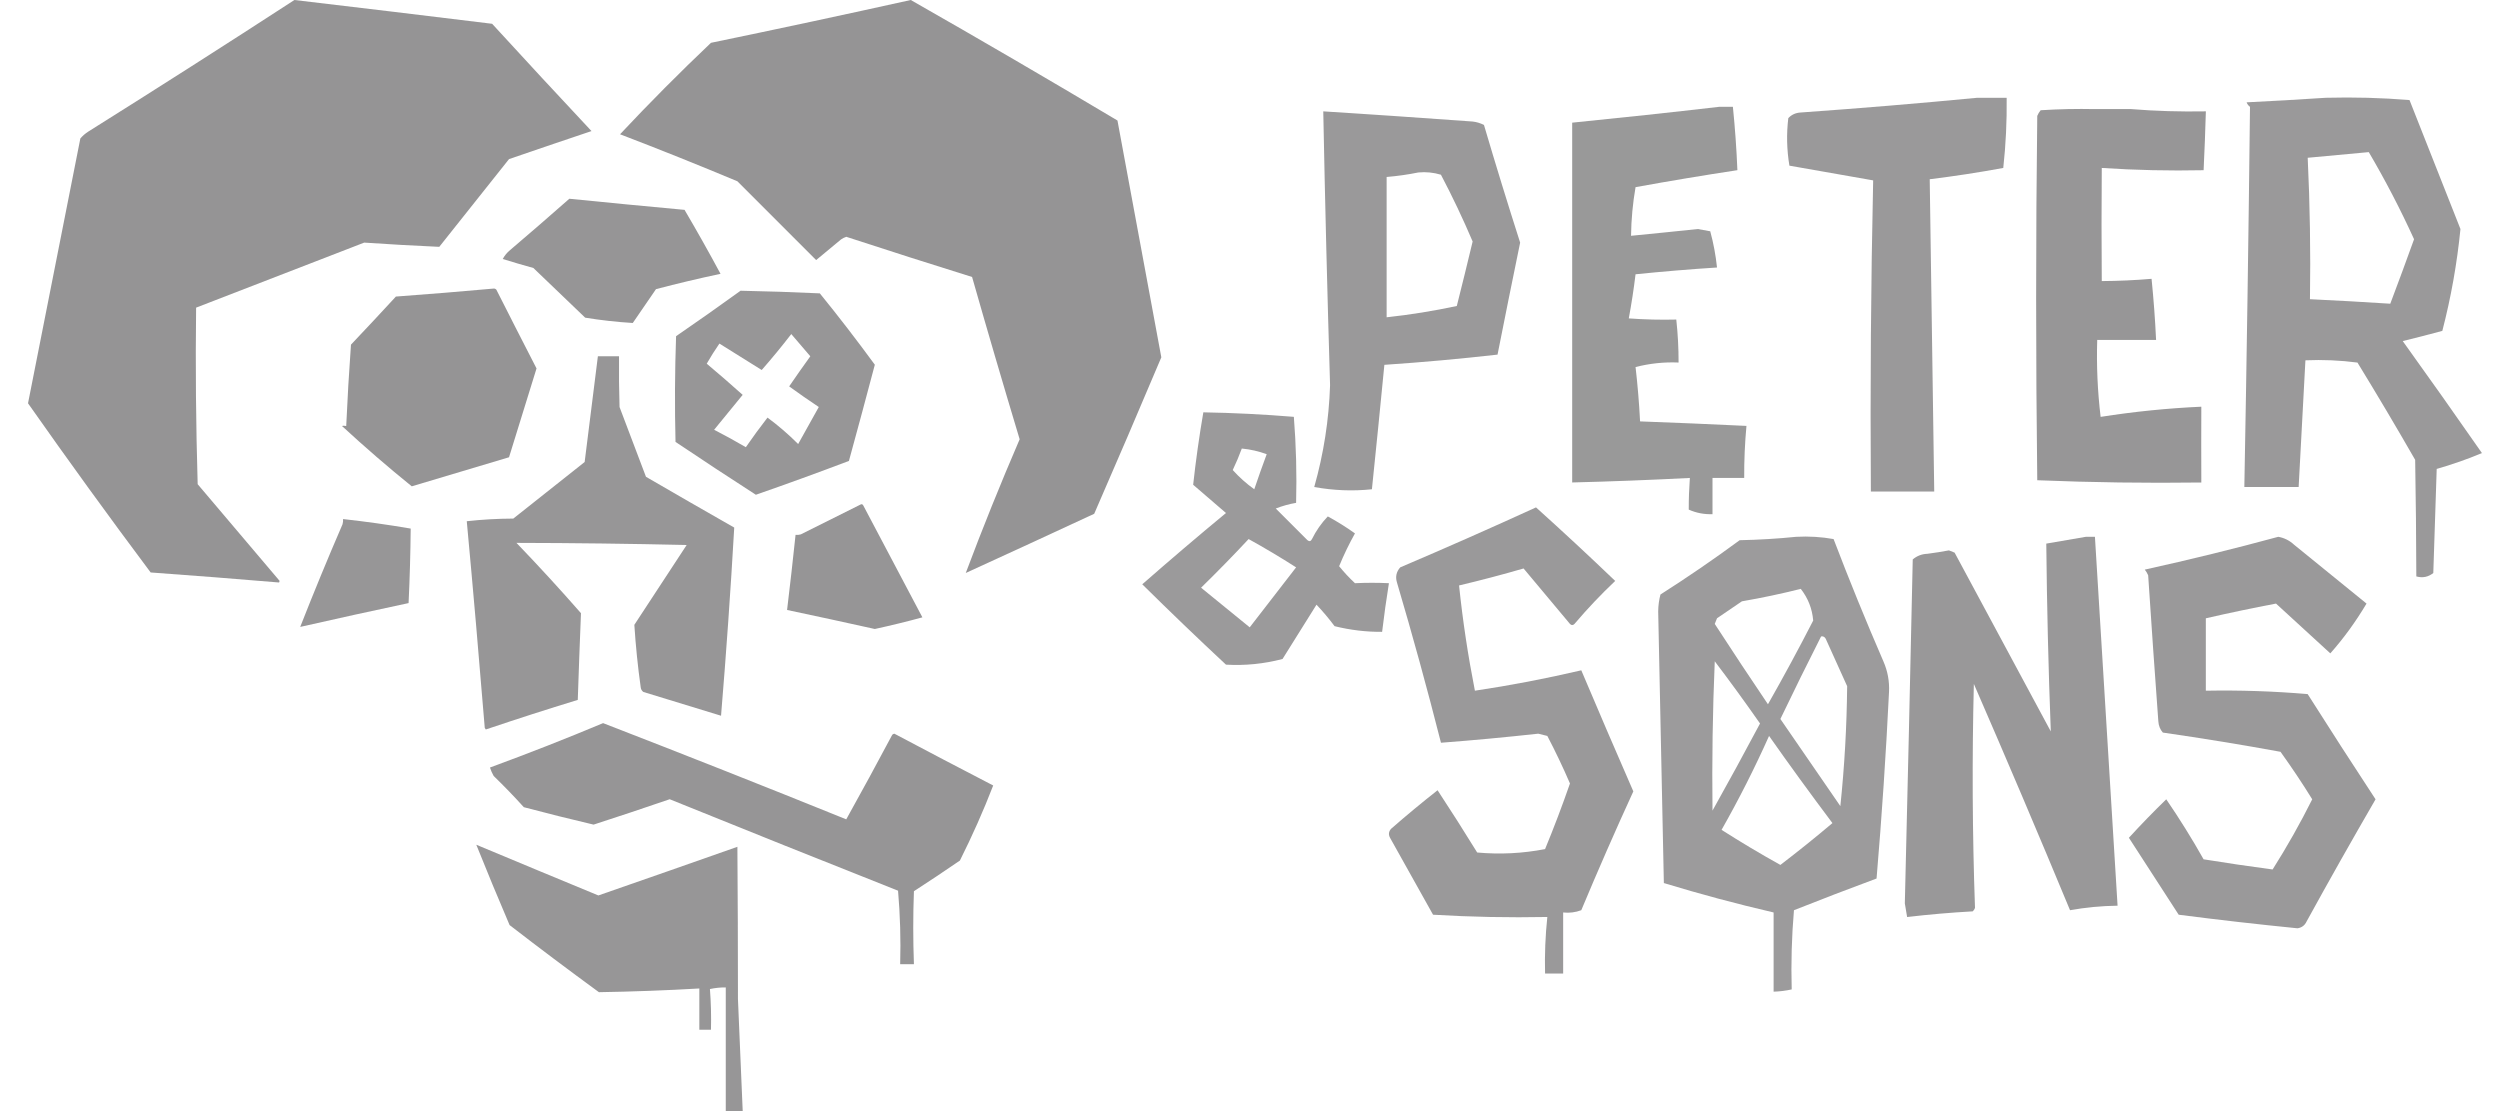 <svg width="72" height="32" viewBox="0 0 72 32" fill="none" xmlns="http://www.w3.org/2000/svg">
<g id="Group 61">
<g id="Group 59">
<g id="Group">
<path id="Vector" opacity="0.991" fill-rule="evenodd" clip-rule="evenodd" d="M8.479 -0C10.377 0.224 12.275 0.452 14.173 0.685C15.121 1.72 16.075 2.75 17.035 3.775C16.242 4.041 15.451 4.31 14.66 4.582C13.99 5.424 13.32 6.267 12.651 7.109C11.929 7.077 11.209 7.036 10.489 6.987C8.875 7.612 7.261 8.236 5.648 8.86C5.627 10.555 5.643 12.25 5.693 13.945C6.48 14.874 7.267 15.802 8.053 16.73C8.048 16.746 8.043 16.761 8.038 16.776C6.807 16.672 5.574 16.576 4.339 16.487C3.136 14.879 1.959 13.255 0.807 11.615C1.307 9.072 1.809 6.53 2.314 3.988C2.379 3.912 2.455 3.846 2.542 3.79C4.533 2.541 6.513 1.278 8.479 -0Z" fill="#949394"/>
</g>
<g id="Group_2">
<path id="Vector_2" opacity="0.991" fill-rule="evenodd" clip-rule="evenodd" d="M26.23 -0C28.224 1.136 30.208 2.293 32.183 3.471C32.606 5.744 33.027 8.017 33.446 10.291C32.811 11.796 32.166 13.298 31.513 14.797C30.282 15.369 29.049 15.938 27.814 16.502C28.297 15.213 28.815 13.93 29.366 12.651C28.898 11.096 28.441 9.539 27.996 7.977C26.786 7.6 25.578 7.214 24.373 6.82C24.319 6.838 24.269 6.863 24.221 6.896C23.982 7.094 23.744 7.292 23.505 7.49C22.749 6.734 21.993 5.978 21.237 5.221C20.116 4.752 18.989 4.3 17.857 3.867C18.702 2.966 19.575 2.088 20.476 1.233C22.401 0.835 24.319 0.424 26.23 -0Z" fill="#949394"/>
</g>
<g id="Group_3">
<path id="Vector_3" opacity="0.979" fill-rule="evenodd" clip-rule="evenodd" d="M16.397 5.724C17.501 5.835 18.607 5.942 19.715 6.044C20.073 6.653 20.419 7.267 20.751 7.886C20.128 8.018 19.509 8.166 18.893 8.327C18.67 8.652 18.447 8.977 18.224 9.302C17.765 9.274 17.309 9.223 16.853 9.149C16.356 8.672 15.859 8.195 15.361 7.718C15.064 7.636 14.77 7.55 14.479 7.459C14.532 7.36 14.603 7.274 14.692 7.201C15.266 6.713 15.834 6.22 16.397 5.724Z" fill="#949394"/>
</g>
<g id="Group_4">
<path id="Vector_4" opacity="0.986" fill-rule="evenodd" clip-rule="evenodd" d="M14.204 8.312C14.239 8.306 14.27 8.316 14.295 8.343C14.678 9.1 15.063 9.856 15.452 10.611C15.188 11.464 14.924 12.317 14.66 13.169C13.726 13.448 12.793 13.727 11.859 14.006C11.171 13.45 10.502 12.872 9.85 12.27C9.882 12.258 9.922 12.258 9.971 12.27C10.006 11.488 10.052 10.706 10.108 9.926C10.543 9.467 10.975 9.005 11.402 8.541C12.341 8.472 13.275 8.396 14.204 8.312Z" fill="#949394"/>
</g>
<g id="Group_5">
<path id="Vector_5" opacity="0.971" fill-rule="evenodd" clip-rule="evenodd" d="M21.328 8.373C22.089 8.388 22.851 8.413 23.611 8.449C24.158 9.122 24.685 9.807 25.195 10.504C24.951 11.429 24.702 12.353 24.449 13.275C23.562 13.611 22.669 13.936 21.769 14.249C20.993 13.749 20.222 13.242 19.455 12.727C19.43 11.712 19.435 10.697 19.471 9.682C20.097 9.252 20.716 8.816 21.328 8.373ZM22.789 9.621C22.97 9.833 23.153 10.046 23.337 10.261C23.13 10.548 22.927 10.837 22.728 11.128C23.009 11.332 23.293 11.53 23.581 11.722C23.383 12.077 23.185 12.432 22.987 12.788C22.71 12.511 22.416 12.257 22.104 12.027C21.889 12.304 21.681 12.588 21.48 12.879C21.18 12.704 20.876 12.536 20.567 12.377C20.841 12.042 21.115 11.707 21.389 11.372C21.048 11.067 20.703 10.767 20.354 10.474C20.468 10.275 20.59 10.082 20.719 9.895C21.125 10.149 21.531 10.403 21.937 10.656C22.232 10.32 22.516 9.975 22.789 9.621Z" fill="#949394"/>
</g>
<g id="Group_6">
<path id="Vector_6" opacity="0.976" fill-rule="evenodd" clip-rule="evenodd" d="M17.219 10.261C17.422 10.261 17.625 10.261 17.828 10.261C17.823 10.748 17.828 11.236 17.843 11.723C18.097 12.392 18.35 13.062 18.604 13.732C19.449 14.223 20.297 14.71 21.146 15.194C21.043 17 20.916 18.806 20.766 20.613C20.021 20.385 19.275 20.157 18.528 19.928C18.483 19.895 18.458 19.849 18.452 19.791C18.368 19.194 18.308 18.595 18.269 17.995C18.772 17.228 19.274 16.462 19.776 15.696C18.142 15.659 16.508 15.638 14.874 15.635C15.51 16.296 16.129 16.971 16.732 17.66C16.698 18.491 16.668 19.323 16.64 20.157C15.754 20.428 14.871 20.712 13.991 21.009C13.981 20.994 13.971 20.979 13.961 20.963C13.799 18.978 13.627 16.994 13.443 15.011C13.888 14.962 14.335 14.937 14.783 14.935C15.468 14.392 16.153 13.849 16.838 13.306C16.967 12.291 17.093 11.276 17.219 10.261Z" fill="#949394"/>
</g>
<g id="Group_7">
<path id="Vector_7" opacity="0.974" fill-rule="evenodd" clip-rule="evenodd" d="M24.799 14.523C24.826 14.518 24.846 14.529 24.86 14.553C25.429 15.629 25.997 16.704 26.565 17.78C26.112 17.903 25.655 18.015 25.195 18.115C24.354 17.928 23.511 17.745 22.668 17.567C22.755 16.847 22.836 16.127 22.912 15.405C22.963 15.41 23.014 15.405 23.064 15.39C23.646 15.099 24.224 14.81 24.799 14.523Z" fill="#949394"/>
</g>
<g id="Group_8">
<path id="Vector_8" opacity="0.967" fill-rule="evenodd" clip-rule="evenodd" d="M9.88 14.949C10.532 15.021 11.181 15.112 11.828 15.223C11.821 15.941 11.801 16.656 11.767 17.369C10.725 17.591 9.685 17.819 8.646 18.055C9.034 17.067 9.44 16.082 9.864 15.101C9.879 15.052 9.884 15.001 9.88 14.949Z" fill="#949394"/>
</g>
<g id="Group_9">
<path id="Vector_9" opacity="0.977" fill-rule="evenodd" clip-rule="evenodd" d="M17.369 20.826C19.709 21.732 22.043 22.655 24.372 23.597C24.821 22.79 25.263 21.978 25.697 21.161C25.714 21.145 25.734 21.135 25.757 21.13C26.703 21.631 27.652 22.129 28.604 22.622C28.323 23.349 28.003 24.07 27.645 24.784C27.208 25.084 26.766 25.379 26.321 25.667C26.295 26.367 26.295 27.067 26.321 27.768C26.189 27.768 26.057 27.768 25.925 27.768C25.945 27.055 25.924 26.35 25.864 25.652C23.668 24.782 21.476 23.904 19.287 23.018C18.559 23.268 17.829 23.511 17.095 23.749C16.423 23.591 15.753 23.424 15.086 23.247C14.807 22.938 14.518 22.639 14.218 22.348C14.173 22.269 14.137 22.188 14.111 22.105C15.209 21.702 16.295 21.276 17.369 20.826Z" fill="#949394"/>
</g>
<g id="Group_10">
<path id="Vector_10" opacity="0.967" d="M17.233 25.789C16.059 25.305 14.887 24.817 13.717 24.328C14.027 25.102 14.347 25.873 14.676 26.642C15.525 27.298 16.383 27.942 17.249 28.575C18.213 28.559 19.178 28.524 20.141 28.468V29.656H20.476C20.486 29.263 20.476 28.872 20.446 28.484C20.596 28.452 20.748 28.436 20.902 28.438V32H21.39C21.346 30.924 21.3 29.849 21.253 28.773C21.253 27.311 21.248 25.85 21.237 24.388C19.904 24.858 18.569 25.325 17.233 25.789Z" fill="#949394"/>
</g>
</g>
<g id="Group 58">
<g id="Group_11">
<path id="Vector_11" opacity="0.943" fill-rule="evenodd" clip-rule="evenodd" d="M56.945 2.816C57.227 2.816 57.51 2.816 57.792 2.816C57.8 3.491 57.768 4.165 57.694 4.837C56.993 4.966 56.287 5.075 55.576 5.162C55.62 8.16 55.664 11.158 55.706 14.156C55.098 14.156 54.49 14.156 53.881 14.156C53.86 11.164 53.882 8.177 53.947 5.195C53.142 5.054 52.338 4.912 51.535 4.771C51.459 4.316 51.448 3.86 51.503 3.403C51.596 3.302 51.716 3.248 51.861 3.24C53.567 3.119 55.262 2.978 56.945 2.816Z" fill="#949394"/>
</g>
<g id="Group_12">
<path id="Vector_12" opacity="0.943" fill-rule="evenodd" clip-rule="evenodd" d="M66.983 2.816C67.788 2.795 68.592 2.816 69.394 2.882C69.883 4.12 70.372 5.358 70.861 6.596C70.763 7.585 70.59 8.562 70.339 9.529C69.963 9.632 69.583 9.729 69.199 9.823C69.967 10.892 70.728 11.967 71.48 13.049C71.053 13.227 70.619 13.379 70.177 13.505C70.145 14.504 70.113 15.503 70.079 16.503C69.933 16.619 69.77 16.651 69.59 16.601C69.587 15.487 69.576 14.368 69.557 13.244C69.016 12.302 68.462 11.367 67.895 10.442C67.398 10.377 66.898 10.355 66.396 10.377C66.331 11.593 66.266 12.809 66.201 14.026C65.68 14.026 65.158 14.026 64.637 14.026C64.705 10.377 64.759 6.727 64.8 3.077C64.755 3.043 64.722 3 64.702 2.947C65.458 2.91 66.219 2.867 66.983 2.816ZM68.221 4.381C68.696 5.189 69.131 6.026 69.525 6.89C69.302 7.51 69.074 8.129 68.84 8.747C68.073 8.697 67.302 8.654 66.527 8.617C66.548 7.254 66.526 5.897 66.462 4.544C67.058 4.489 67.645 4.435 68.221 4.381Z" fill="#949394"/>
</g>
<g id="Group_13">
<path id="Vector_13" opacity="0.942" fill-rule="evenodd" clip-rule="evenodd" d="M49.516 3.076C49.646 3.076 49.776 3.076 49.907 3.076C49.969 3.683 50.012 4.291 50.037 4.901C49.058 5.05 48.08 5.213 47.104 5.39C47.024 5.851 46.98 6.317 46.974 6.791C47.614 6.729 48.255 6.663 48.897 6.596C49.016 6.617 49.135 6.639 49.255 6.661C49.348 7.003 49.413 7.35 49.45 7.704C48.667 7.754 47.885 7.82 47.104 7.899C47.052 8.327 46.987 8.75 46.909 9.17C47.364 9.203 47.821 9.214 48.277 9.203C48.322 9.614 48.344 10.026 48.343 10.441C47.923 10.423 47.51 10.467 47.104 10.571C47.164 11.09 47.207 11.611 47.234 12.136C48.256 12.173 49.277 12.217 50.298 12.266C50.252 12.764 50.23 13.264 50.233 13.765C49.928 13.765 49.624 13.765 49.32 13.765C49.32 14.112 49.32 14.46 49.32 14.808C49.08 14.817 48.852 14.773 48.636 14.677C48.635 14.374 48.646 14.07 48.668 13.765C47.539 13.823 46.41 13.867 45.279 13.895C45.279 10.441 45.279 6.987 45.279 3.533C46.702 3.39 48.114 3.239 49.516 3.076Z" fill="#949394"/>
</g>
<g id="Group_14">
<path id="Vector_14" opacity="0.944" fill-rule="evenodd" clip-rule="evenodd" d="M38.11 3.207C39.544 3.298 40.978 3.396 42.412 3.5C42.526 3.513 42.635 3.546 42.738 3.598C43.072 4.732 43.42 5.862 43.78 6.987C43.559 8.063 43.341 9.139 43.129 10.213C42.044 10.336 40.958 10.434 39.87 10.507C39.754 11.701 39.635 12.897 39.511 14.091C38.96 14.149 38.406 14.127 37.85 14.026C38.122 13.066 38.274 12.088 38.306 11.093C38.227 8.465 38.161 5.836 38.11 3.207ZM40.848 4.967C41.069 4.946 41.286 4.968 41.499 5.032C41.83 5.661 42.134 6.302 42.412 6.955C42.264 7.575 42.112 8.194 41.956 8.812C41.288 8.956 40.614 9.064 39.935 9.138C39.935 7.791 39.935 6.444 39.935 5.097C40.251 5.07 40.555 5.027 40.848 4.967Z" fill="#949394"/>
</g>
<g id="Group_15">
<path id="Vector_15" opacity="0.93" fill-rule="evenodd" clip-rule="evenodd" d="M34.656 11.875C35.528 11.89 36.397 11.934 37.263 12.005C37.328 12.83 37.35 13.656 37.328 14.482C37.128 14.516 36.933 14.571 36.742 14.645C37.046 14.949 37.35 15.253 37.654 15.557C37.708 15.602 37.752 15.591 37.785 15.525C37.905 15.282 38.057 15.065 38.241 14.873C38.512 15.02 38.773 15.183 39.023 15.362C38.852 15.668 38.7 15.982 38.567 16.307C38.707 16.48 38.859 16.643 39.023 16.796C39.348 16.781 39.674 16.781 40.001 16.796C39.926 17.26 39.861 17.727 39.805 18.197C39.35 18.201 38.894 18.147 38.436 18.034C38.275 17.818 38.101 17.612 37.915 17.415C37.589 17.936 37.263 18.458 36.937 18.979C36.403 19.119 35.86 19.174 35.308 19.142C34.492 18.381 33.689 17.61 32.897 16.828C33.691 16.132 34.495 15.447 35.308 14.775C34.993 14.504 34.678 14.232 34.363 13.961C34.439 13.265 34.537 12.57 34.656 11.875ZM35.764 12.918C36.009 12.941 36.248 12.995 36.481 13.081C36.357 13.415 36.237 13.752 36.123 14.091C35.893 13.926 35.686 13.741 35.503 13.537C35.6 13.333 35.687 13.127 35.764 12.918ZM35.96 15.525C36.422 15.78 36.878 16.052 37.328 16.34C36.883 16.915 36.438 17.491 35.992 18.067C35.525 17.687 35.058 17.306 34.591 16.926C35.06 16.467 35.517 16.001 35.96 15.525Z" fill="#949394"/>
</g>
<g id="Group_16">
<path id="Vector_16" opacity="0.943" fill-rule="evenodd" clip-rule="evenodd" d="M44.237 14.613C45.005 15.304 45.765 16.01 46.518 16.731C46.103 17.124 45.712 17.536 45.345 17.969C45.302 18.013 45.258 18.013 45.215 17.969C44.769 17.437 44.324 16.905 43.879 16.372C43.266 16.55 42.646 16.713 42.021 16.861C42.125 17.867 42.278 18.878 42.477 19.892C43.493 19.741 44.514 19.545 45.541 19.305C46.034 20.471 46.534 21.633 47.04 22.792C46.521 23.923 46.022 25.064 45.541 26.214C45.372 26.277 45.198 26.299 45.019 26.279C45.019 26.865 45.019 27.452 45.019 28.038C44.845 28.038 44.672 28.038 44.498 28.038C44.484 27.493 44.506 26.95 44.563 26.409C43.461 26.431 42.364 26.409 41.272 26.344C40.859 25.606 40.446 24.866 40.033 24.128C39.983 24.034 39.993 23.947 40.066 23.867C40.502 23.486 40.947 23.117 41.402 22.759C41.79 23.349 42.17 23.947 42.543 24.552C43.2 24.612 43.852 24.579 44.498 24.454C44.755 23.831 44.994 23.201 45.215 22.564C45.015 22.1 44.798 21.644 44.563 21.195C44.476 21.174 44.389 21.152 44.302 21.13C43.369 21.232 42.435 21.32 41.5 21.391C41.107 19.842 40.683 18.299 40.229 16.763C40.184 16.606 40.217 16.464 40.327 16.34C41.644 15.779 42.947 15.203 44.237 14.613Z" fill="#949394"/>
</g>
<g id="Group_17">
<path id="Vector_17" opacity="0.929" fill-rule="evenodd" clip-rule="evenodd" d="M51.731 15.46C52.096 15.44 52.454 15.462 52.807 15.525C53.259 16.709 53.737 17.882 54.241 19.045C54.364 19.325 54.418 19.618 54.404 19.924C54.316 21.719 54.197 23.512 54.045 25.301C53.25 25.596 52.457 25.9 51.666 26.214C51.601 26.973 51.58 27.733 51.601 28.495C51.43 28.533 51.256 28.555 51.08 28.56C51.08 27.799 51.08 27.04 51.08 26.279C50.016 26.032 48.962 25.75 47.919 25.432C47.866 22.825 47.812 20.218 47.756 17.611C47.758 17.442 47.779 17.279 47.821 17.122C48.599 16.626 49.36 16.105 50.102 15.558C50.657 15.547 51.2 15.514 51.731 15.46ZM51.862 16.959C52.073 17.229 52.192 17.533 52.22 17.872C51.802 18.686 51.368 19.49 50.917 20.283C50.397 19.513 49.886 18.742 49.385 17.969C49.407 17.915 49.429 17.86 49.45 17.806C49.689 17.643 49.928 17.48 50.167 17.318C50.745 17.218 51.31 17.099 51.862 16.959ZM52.448 18.328C52.505 18.319 52.549 18.341 52.579 18.393C52.785 18.849 52.992 19.305 53.198 19.762C53.187 20.915 53.122 22.066 53.002 23.216C52.426 22.379 51.85 21.542 51.275 20.707C51.66 19.904 52.051 19.111 52.448 18.328ZM49.385 19.045C49.829 19.63 50.263 20.228 50.689 20.837C50.239 21.683 49.783 22.519 49.32 23.346C49.303 21.911 49.324 20.477 49.385 19.045ZM50.949 21.195C51.541 22.038 52.15 22.874 52.774 23.705C52.284 24.119 51.784 24.521 51.275 24.91C50.7 24.59 50.135 24.253 49.581 23.9C50.08 23.02 50.536 22.119 50.949 21.195Z" fill="#949394"/>
</g>
<g id="Group 57">
<path id="Vector_18" opacity="0.967" d="M63.529 3.207C62.791 3.22 62.075 3.199 61.378 3.142H60.335C59.813 3.131 59.292 3.142 58.771 3.175C58.73 3.224 58.698 3.278 58.673 3.338C58.63 6.836 58.63 10.333 58.673 13.831C60.243 13.895 61.819 13.917 63.398 13.896C63.395 13.154 63.395 12.427 63.398 11.713C62.425 11.757 61.459 11.855 60.498 12.006C60.41 11.27 60.377 10.532 60.4 9.79H62.095C62.068 9.202 62.024 8.616 61.965 8.03C61.488 8.071 61.01 8.092 60.531 8.095C60.522 7.006 60.522 5.919 60.531 4.837C61.505 4.901 62.483 4.923 63.464 4.902C63.491 4.338 63.513 3.772 63.529 3.207Z" fill="#949394"/>
</g>
<g id="Group_18">
<path id="Vector_19" opacity="0.95" fill-rule="evenodd" clip-rule="evenodd" d="M60.073 15.46C60.16 15.46 60.247 15.46 60.334 15.46C60.551 19.001 60.769 22.543 60.986 26.084C60.525 26.09 60.069 26.133 59.617 26.214C58.713 24.036 57.79 21.864 56.847 19.697C56.793 21.85 56.804 24.001 56.88 26.149C56.866 26.187 56.844 26.22 56.815 26.247C56.181 26.282 55.551 26.337 54.925 26.41C54.903 26.279 54.881 26.149 54.859 26.018C54.94 22.717 55.016 19.414 55.087 16.112C55.206 16.01 55.348 15.955 55.511 15.949C55.718 15.922 55.925 15.89 56.13 15.851C56.185 15.873 56.239 15.895 56.293 15.916C57.217 17.633 58.14 19.349 59.063 21.065C58.994 19.263 58.951 17.46 58.933 15.656C59.319 15.588 59.699 15.523 60.073 15.46Z" fill="#949394"/>
</g>
<g id="Group_19">
<path id="Vector_20" opacity="0.944" fill-rule="evenodd" clip-rule="evenodd" d="M65.614 15.46C65.786 15.49 65.938 15.566 66.07 15.688C66.765 16.253 67.461 16.818 68.156 17.383C67.842 17.91 67.494 18.388 67.113 18.817C66.592 18.339 66.07 17.861 65.549 17.383C64.876 17.511 64.203 17.652 63.528 17.807C63.528 18.502 63.528 19.197 63.528 19.892C64.508 19.874 65.486 19.907 66.461 19.99C67.105 21.006 67.757 22.016 68.416 23.02C67.741 24.185 67.078 25.358 66.429 26.54C66.378 26.651 66.291 26.716 66.168 26.735C65.025 26.621 63.884 26.491 62.746 26.344C62.268 25.606 61.79 24.867 61.312 24.128C61.663 23.745 62.022 23.376 62.388 23.02C62.77 23.578 63.129 24.154 63.463 24.748C64.125 24.855 64.787 24.953 65.451 25.041C65.863 24.39 66.244 23.717 66.592 23.02C66.304 22.553 65.999 22.097 65.679 21.652C64.554 21.446 63.424 21.262 62.29 21.098C62.212 21.01 62.168 20.901 62.16 20.772C62.057 19.371 61.959 17.97 61.867 16.568C61.842 16.508 61.809 16.454 61.769 16.405C63.066 16.119 64.348 15.804 65.614 15.46Z" fill="#949394"/>
</g>
</g>
</g>
</svg>
